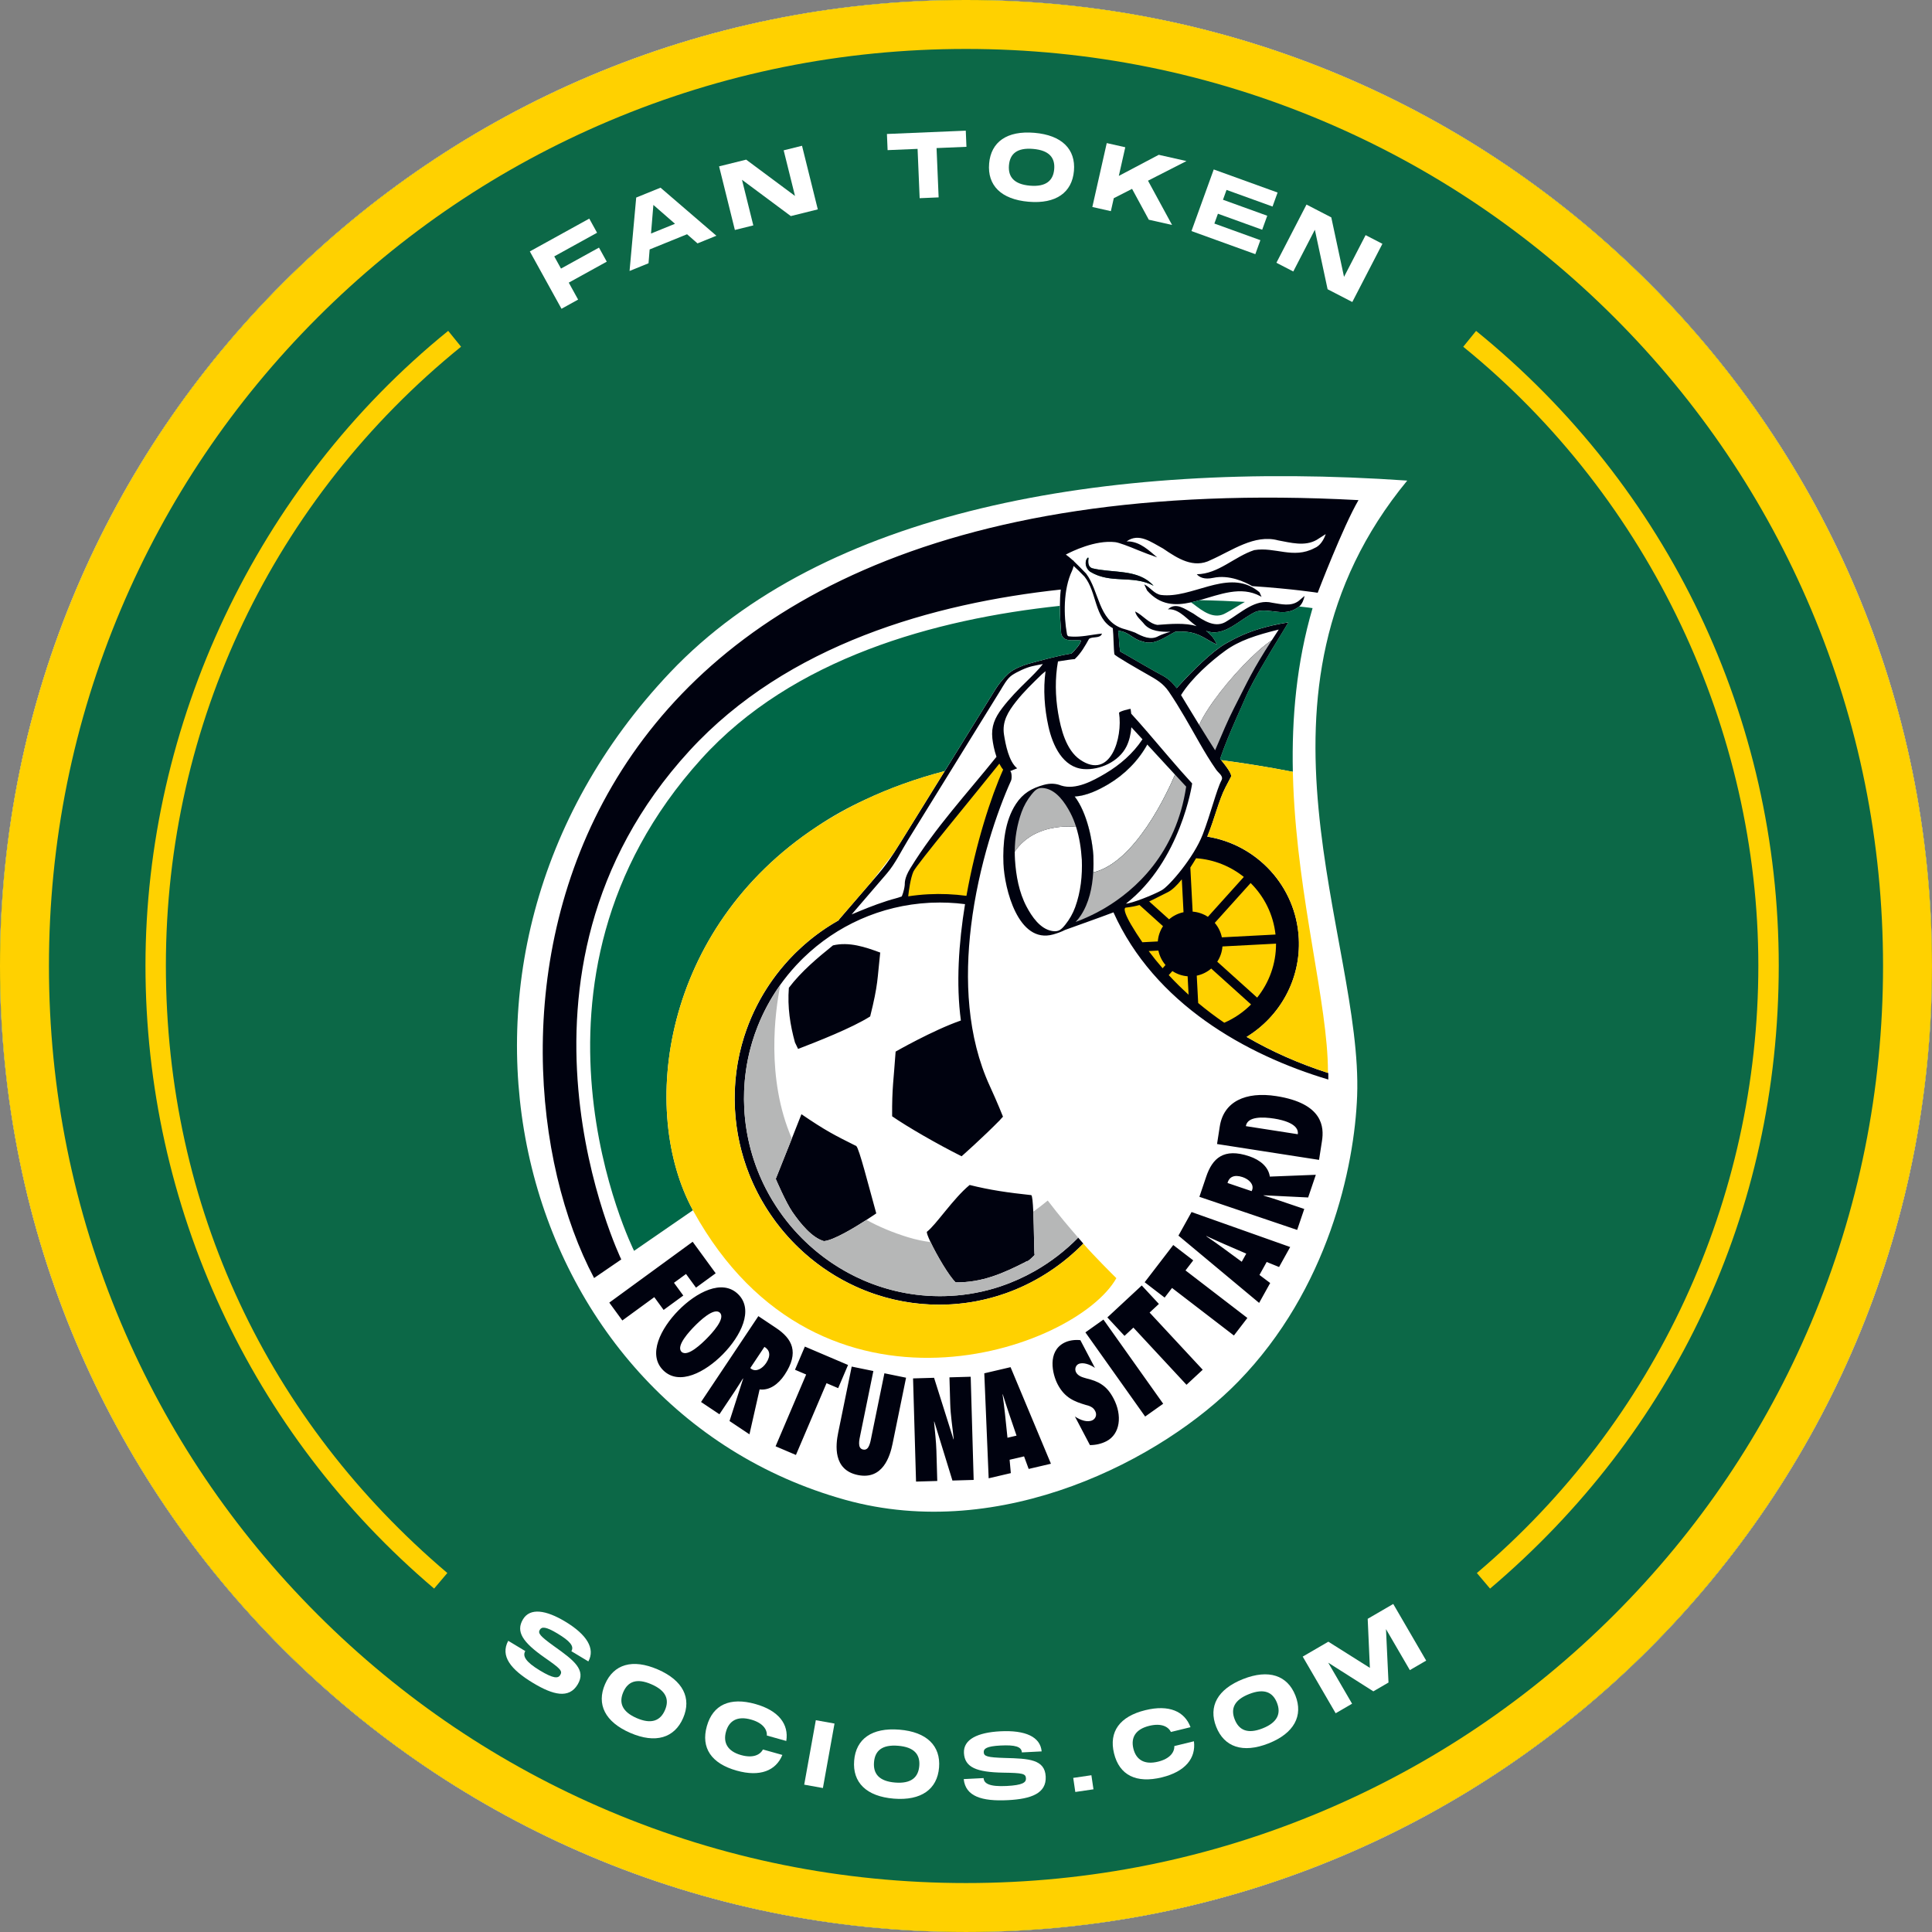 <svg xmlns="http://www.w3.org/2000/svg" id="Layer_2" data-name="Layer 2" viewBox="0 0 1499.67 1499.67"><rect x="0" y="0" width="1499.67" height="1499.67" fill="#808080" stroke="none"/><defs><style> .cls-1 { fill: #ffd100; } .cls-2 { fill: #ffd100; } .cls-3 { fill: #b6b7b7; } .cls-4 { fill: #00020f; } .cls-5 { fill: #0c6847; } .cls-6 { fill: #fff; } .cls-7 { fill: #006747; } </style></defs><g id="Layer_13" data-name="Layer 13"><g><g><circle class="cls-6" cx="749.83" cy="749.83" r="749.83"></circle><path class="cls-6" d="M749.83,37.99c96.11,0,189.33,18.82,277.07,55.92,84.76,35.85,160.89,87.18,226.28,152.57,65.39,65.39,116.72,141.52,152.57,226.28,37.11,87.74,55.92,180.95,55.92,277.07s-18.82,189.33-55.92,277.07c-35.85,84.76-87.18,160.89-152.57,226.28-65.39,65.39-141.52,116.72-226.28,152.57-87.74,37.11-180.95,55.92-277.07,55.92s-189.33-18.82-277.07-55.92c-84.76-35.85-160.89-87.18-226.28-152.57-65.39-65.39-116.72-141.52-152.57-226.28-37.11-87.74-55.92-180.95-55.92-277.07s18.82-189.33,55.92-277.07c35.85-84.76,87.18-160.89,152.57-226.28,65.39-65.39,141.52-116.72,226.28-152.57,87.73-37.11,180.95-55.92,277.07-55.92M749.83,0C335.71,0,0,335.71,0,749.83s335.71,749.83,749.83,749.83,749.83-335.71,749.83-749.83S1163.96,0,749.83,0h0Z"></path></g><g><circle class="cls-5" cx="749.83" cy="749.83" r="749.83"></circle><path class="cls-2" d="M749.83,37.99c96.11,0,189.33,18.82,277.07,55.92,84.76,35.85,160.89,87.18,226.28,152.57,65.39,65.39,116.72,141.52,152.57,226.28,37.11,87.74,55.92,180.95,55.92,277.07s-18.82,189.33-55.92,277.07c-35.85,84.76-87.18,160.89-152.57,226.28-65.39,65.39-141.52,116.72-226.28,152.57-87.74,37.11-180.95,55.92-277.07,55.92s-189.33-18.82-277.07-55.92c-84.76-35.85-160.89-87.18-226.28-152.57-65.39-65.39-116.72-141.52-152.57-226.28-37.11-87.74-55.92-180.95-55.92-277.07s18.82-189.33,55.92-277.07c35.85-84.76,87.18-160.89,152.57-226.28,65.39-65.39,141.52-116.72,226.28-152.57,87.73-37.11,180.95-55.92,277.07-55.92M749.83,0C335.71,0,0,335.71,0,749.83s335.71,749.83,749.83,749.83,749.83-335.71,749.83-749.83S1163.96,0,749.83,0h0Z"></path></g></g><g><path class="cls-6" d="M804.94,516.32c-.69.14-1.36.28-1.99.41-.63.14-1.22.27-1.77.4-4.74,1.08-11.67,4.29-15.69,7.01-3.83,2.58-7.04,8.71-8.71,11.41-23.95,38.77-47.91,77.53-71.86,116.29-.33.54-.65,1.07-.98,1.62-.97,1.63-1.93,3.3-2.9,4.99-3.84,6.76-7.69,13.79-12.61,19.52-9.13,10.61-18.24,21.22-27.36,31.83,8.37-3.49,16.64-7.01,27.37-10.47,3.38-1.09,5.27-1.55,7.15-2.08.5-.14,1-.29,1.52-.45l.32-.1c.21-.07.44-.14.66-.21.23-.07.46-.15.71-.24.24-.08.5-.17.75-.26.13-.05.26-.1.4-.15,0,0,1.86-4.11,2.33-8.94.12-1.16-.57-4.93,4.28-12.86,19.56-31.88,43.59-57.51,66.92-86.59-1.1-3.19-1.91-6.51-2.47-9.48-.12-.59-.21-1.17-.31-1.73-.18-1.12-.33-2.18-.43-3.13-.03-.3-.06-.59-.08-.89-.05-.59-.08-1.16-.1-1.72-.09-3.37.38-6.42,1.34-9.32.06-.21.13-.41.21-.61,1.3-3.66,3.37-7.09,6.08-10.67,5.94-7.87,12.87-14.91,19.94-21.77.29-.28.64-.62,1.04-1.01.1-.11.21-.21.31-.31.32-.32.67-.66,1.03-1.01.12-.12.25-.25.37-.37.12-.12.26-.25.38-.38.12-.13.26-.26.4-.4,2.78-2.8,6.21-6.41,8.15-9.04,0-.05.02-.1.05-.16-1.57.29-3.07.59-4.46.86ZM804.94,516.32c-.69.14-1.36.28-1.99.41-.63.14-1.22.27-1.77.4-4.74,1.08-11.67,4.29-15.69,7.01-3.83,2.58-7.04,8.71-8.71,11.41-23.95,38.77-47.91,77.53-71.86,116.29-.33.54-.65,1.07-.98,1.62-.97,1.63-1.93,3.3-2.9,4.99-3.84,6.76-7.69,13.79-12.61,19.52-9.13,10.61-18.24,21.22-27.36,31.83,8.37-3.49,16.64-7.01,27.37-10.47,3.38-1.09,5.27-1.55,7.15-2.08.5-.14,1-.29,1.52-.45l.32-.1c.21-.07.44-.14.66-.21.23-.07.46-.15.71-.24.24-.08.5-.17.75-.26.13-.05.26-.1.4-.15,0,0,1.86-4.11,2.33-8.94.12-1.16-.57-4.93,4.28-12.86,19.56-31.88,43.59-57.51,66.92-86.59-1.1-3.19-1.91-6.51-2.47-9.48-.12-.59-.21-1.17-.31-1.73-.18-1.12-.33-2.18-.43-3.13-.03-.3-.06-.59-.08-.89-.05-.59-.08-1.16-.1-1.72-.09-3.37.38-6.42,1.34-9.32.06-.21.13-.41.21-.61,1.3-3.66,3.37-7.09,6.08-10.67,5.94-7.87,12.87-14.91,19.94-21.77.29-.28.64-.62,1.04-1.01.1-.11.21-.21.31-.31.32-.32.67-.66,1.03-1.01.12-.12.25-.25.37-.37.12-.12.26-.25.38-.38.12-.13.26-.26.4-.4,2.78-2.8,6.21-6.41,8.15-9.04,0-.05.02-.1.05-.16-1.57.29-3.07.59-4.46.86ZM1092.33,373.05c-237.47-16.43-454.08,24.37-572.02,148.74-214.03,225.71-121.57,570.69,135.65,642.38,121.7,33.91,246.82-31.76,305.23-91.77,69.78-71.68,90.21-166.58,92.26-221.77,4.53-122.11-97.32-312.18,38.88-477.57ZM846,439.98c.35.39.82.72,1.39.97.15.07.3.12.45.17,13.89,3.4,30.14,1.12,42.08,8.85.43.28.86.58,1.28.88,1.48,1.08,2.88,2.34,4.2,3.79-1.78-.95-3.56-1.71-5.36-2.3-3.33-1.12-6.68-1.72-10.03-2.09-.78-.08-1.55-.15-2.33-.21-.51-.04-1.03-.07-1.54-.12-.52-.03-1.04-.06-1.55-.09-9.56-.54-19.13-.4-28.51-6.15-.64-.5-1.2-1.08-1.68-1.71-.38-.5-.71-1.04-.97-1.61-.2-.42-.35-.87-.47-1.32-.07-.3-.14-.6-.18-.92-.17-1.32.02-2.71.64-4.11.05-.02.1-.07.14-.12.02-.02.05-.05.07-.07.08-.11.16-.24.23-.37.23-.4.47-.78,1.06-.45-.29,2.44-.51,5.26,1.07,6.96ZM688.43,677.97c4.93-5.73,8.77-12.77,12.62-19.52.96-1.69,1.91-3.37,2.9-4.99-.97,1.63-1.93,3.3-2.9,4.99-3.84,6.76-7.69,13.79-12.61,19.52-9.13,10.61-18.24,21.22-27.36,31.83,9.12-10.61,18.24-21.22,27.35-31.83ZM770.72,576.23c-.18-1.12-.33-2.18-.43-3.13-.03-.3-.06-.59-.08-.89.03.29.06.59.09.89.11.95.24,2.01.42,3.13ZM804.94,516.32c1.39-.28,2.89-.57,4.46-.86-1.57.29-3.07.59-4.46.86ZM834.93,715.65c1.31-.47,3.09-1.14,5.24-2.04,1.44-.6,3.03-1.3,4.76-2.1.44-.2.88-.4,1.34-.63.9-.43,1.83-.89,2.8-1.37,1.45-.73,2.97-1.52,4.54-2.38-.36.2-.72.4-1.07.59-.68.36-1.34.71-1.99,1.05-6.58,3.43-12.12,5.67-15.68,6.94.02-.02.04-.05.07-.07ZM848.59,677.23c.27-4.43.28-8.83.12-13.06-.76-11.81-4.84-33.29-14.52-45.9,9.22-.52,18.49-5.03,26.09-9.51,12.48-7.39,23.25-18.15,30.28-30.86,7.19,7.79,14.37,15.59,21.56,23.39-5.93,13.96-30.96,68.34-63.52,75.95Z"></path><path class="cls-6" d="M912.11,601.28c-5.93,13.96-30.96,68.34-63.52,75.95.27-4.43.28-8.83.12-13.06-.76-11.81-4.84-33.29-14.52-45.9,9.22-.52,18.49-5.03,26.09-9.51,12.48-7.39,23.25-18.15,30.28-30.86,7.19,7.79,14.37,15.59,21.56,23.39Z"></path><path class="cls-4" d="M664.68,889.59c2.29,2.13,9.27,29.84,15.5,52.27,0,0-3.08,2.14-7.61,5.06-9.59,6.19-25.69,15.91-33.03,16.47-9.18-2.62-18.05-13.33-24.54-22.76-5.1-7.43-12.84-25.56-12.84-25.56,0,0,5.42-13.43,11.02-27.62l1.45-3.67,7.47-18.9c18.93,12.89,25.24,16.04,42.57,24.71ZM800.48,927.69c-18.18-1.94-32.04-3.94-47.81-7.88-12.59,10.3-26.23,31.1-33.1,36.25-.56.4.62,3.61,2.73,8.06,4.73,9.97,14.17,26.2,19.5,31.29,20.81.16,36.68-6.98,54.2-15.83,2.13-1.8,0,1.69,7.1-5.4-.43-1.39-.44-20.37-1.03-33.65-.32-7.13-.8-12.62-1.6-12.85ZM843.44,434.03c-1.67,3.68-.2,7.41,2.66,9.66,16.22,9.96,33.02,2.26,49.32,10.97-12.04-13.31-31.41-9.58-47.57-13.53-3.55-1.19-3.3-4.97-2.92-8.1-.91-.54-.99.72-1.49,1.01ZM924.42,467.59c2.26-.49,4.54-1.09,6.82-1.73,15.71-4.44,31.98-11.21,46.95-3.15.36.19.71.39,1.07.6l-.32-.71-1.29-2.89c-1.26-1.07-2.54-1.99-3.83-2.81-22.35-14.25-49,7.84-72.57,4.93-5.52-.83-8.49-6.15-13.07-8.22l2.25,4.78c10.21,11.54,21.84,11.86,33.98,9.2ZM695.15,816.31s28.88-16.58,50.71-24.17c-3.8-28.24-1.72-60.06,3.22-90.32-8.51-1.1-17.22-1.49-26.08-1.11-.49.02-.97.03-1.46.06-38.11,2-72.19,17.89-97.64,42.49-.37.36-.74.73-1.11,1.09-.5.49-1,.99-1.49,1.49-4.6,4.67-8.9,9.63-12.87,14.85-.14.19-.28.37-.42.55-.76,1.01-1.51,2.03-2.24,3.05-6.21,8.7-11.53,18.07-15.82,27.97-.64,1.47-1.25,2.95-1.84,4.44-1.54,3.89-2.93,7.85-4.14,11.88-.49,1.59-.94,3.19-1.36,4.8-1.58,5.86-2.79,11.86-3.65,17.96-1.33,9.49-1.77,19.25-1.25,29.18,1.16,22.2,7.04,43.15,16.6,61.86.83,1.6,1.67,3.19,2.54,4.76.59,1.05,1.18,2.09,1.78,3.12.3.52.6,1.03.92,1.54.93,1.53,1.88,3.05,2.86,4.55.65,1.01,1.32,2,1.99,2.98,1.01,1.48,2.05,2.94,3.1,4.37,1.06,1.44,2.15,2.86,3.25,4.26,1.11,1.39,2.24,2.77,3.39,4.13.77.91,1.54,1.8,2.34,2.69,29.66,33.36,73.38,53.62,121.07,51.12,6.71-.35,13.29-1.15,19.72-2.37,1.47-.28,2.93-.58,4.37-.9.33-.07.65-.14.97-.21,1.4-.31,2.8-.65,4.19-1.01,3.14-.81,6.24-1.72,9.29-2.73.29-.09.57-.19.86-.29,9.2-3.09,17.99-7.07,26.3-11.8,12.41-7.06,23.72-15.8,33.67-25.91,1.07,1.25,2.1,2.44,3.07,3.58.3.35.6.7.92,1.06h0c-15.85,16.13-35.09,28.99-56.61,37.22-1.14.43-2.28.85-3.42,1.26-7.44,2.65-15.15,4.74-23.08,6.24-1.21.23-2.44.45-3.67.64-1.23.2-2.47.39-3.7.56-.62.09-1.24.17-1.86.25-3.11.39-6.25.69-9.42.9-.64.03-1.27.07-1.91.11-19.98,1.05-39.29-1.73-57.24-7.69-.59-.19-1.19-.39-1.78-.6-1.18-.4-2.35-.83-3.52-1.25,0,0,0,0,0,0-1.17-.44-2.34-.88-3.49-1.34-2.32-.93-4.61-1.91-6.88-2.95-1.7-.77-3.37-1.57-5.04-2.4-14.46-7.21-27.72-16.59-39.33-27.73-.89-.85-1.77-1.72-2.64-2.59-3.94-3.95-7.67-8.1-11.19-12.44-1.16-1.44-2.31-2.9-3.43-4.39-.37-.5-.75-1-1.11-1.5-1.11-1.49-2.18-3.01-3.23-4.55-.71-1.03-1.4-2.07-2.08-3.12-.68-1.04-1.34-2.09-2-3.14-.99-1.6-1.95-3.22-2.88-4.84-.53-.92-1.05-1.85-1.56-2.79-1.29-2.36-2.52-4.75-3.68-7.18-.54-1.13-1.07-2.27-1.6-3.41-.51-1.15-1.02-2.3-1.52-3.47-.49-1.16-.97-2.32-1.44-3.49-6.3-15.85-10.16-32.94-11.1-50.81-1.02-19.52,1.53-38.39,7.08-55.99.53-1.68,1.08-3.33,1.67-4.98,2.33-6.59,5.07-13,8.22-19.17.79-1.54,1.6-3.07,2.43-4.59,3.1-5.62,6.53-11.03,10.27-16.21.79-1.11,1.6-2.2,2.43-3.28,1.04-1.37,2.1-2.72,3.19-4.06,1.09-1.34,2.19-2.65,3.33-3.95,2.25-2.6,4.6-5.12,7.01-7.57.6-.61,1.21-1.22,1.83-1.82,1.52-1.49,3.08-2.95,4.66-4.37.68-.62,1.35-1.22,2.04-1.82,8.09-7.06,16.92-13.32,26.36-18.65,0,0,0,0,0,0,.02-.1.04-.2.07-.29.03-.09.07-.16.12-.22,8.37-9.71,16.74-19.42,25.11-29.13,1.78-2.07,3.56-4.13,5.36-6.2,4.7-5.46,8.54-10.86,12.29-16.62,1.86-2.86,3.7-5.78,5.61-8.87,11.26-18.16,22.51-36.32,33.77-54.49.13-.22.26-.44.4-.65.75-1.21,1.5-2.42,2.25-3.63.19-.3.35-.56.5-.79,12.01-19.37,24.01-38.76,36.02-58.12,2.8-4.51,6.65-9.27,10.62-12.8,3.59-3.19,10.89-6.13,14.74-7.17,10.74-2.9,22.54-6.24,33.77-8.09.02,0,.37-.31.91-.83.07-.08.16-.16.24-.24.17-.17.35-.35.53-.54.19-.2.39-.4.59-.63.73-.77,1.53-1.68,2.3-2.65.22-.27.44-.54.64-.83.11-.14.21-.28.31-.42,1-1.4,1.79-2.81,1.97-3.96-4.41-.78-10.43.98-13.62-2.07-.16-.16-.31-.31-.45-.48-.58-.69-1.03-1.58-1.34-2.73-.25-3.42-.5-6.93-.68-10.49-.05-.89-.09-1.78-.13-2.68-.04-.89-.07-1.79-.1-2.69-.07-1.91-.1-3.84-.1-5.76.02-4.22.21-8.45.68-12.67,0,0,0,0,0,0-98.59,10.6-212.39,42.43-288.28,125.2-159.43,173.92-52.88,394.79-52.88,394.79l-21.09,14.43c-94.57-178.19-65.67-639.41,593.34-603.83-11.99,20.49-31.66,71.91-31.66,71.91,0,0-19.31-3.04-50.85-5.15-5.47-3.18-17.84-9.1-30.31-6.42-7.01,1.5-10.72-.53-12.69-2.81,16.78-.17,29.06-13.65,44.59-18.73,16.19-2.7,30.3,7.12,46.72-1.54,4.44-1.72,7.35-6.59,8.77-10.89l-7.02,4.49c-9.27,5.29-20.21,2.15-29.91.38-18.38-4.99-35.93,8.02-52.28,15.23-13.32,6.9-25.84-1.24-37.03-8.89-9.22-4.93-18.77-12.49-28.32-5.54l2.3.05c8.54.78,14.83,6.73,21.42,12.35-4.94-1.71-10.04-3.6-14.88-5.6-7.35-3.05-14.73-5.88-17.69-6.22-15.57-1.81-33.82,7.25-38.33,9.64,1.76,1.23,3.58,2.76,5.4,4.42.42.1.71.38.87.8,3.39,3.18,6.72,6.74,9.47,9.53,10.31,13.71,9.37,36.05,28.01,42.57,0,0,6.48,1.84,10.02,3.27,5.73,3.01,12.13,6.19,18.25,2.64,2.52-1.27,5.97-2.4,9.18-3.28-7.53.12-15.3-.36-20.14-5.73-2.65-3.47-6.25-5.69-7.27-10.08,6.09,2.92,10.5,9.38,17.28,10.45,10.45-.78,21.58-1.77,30.47,1-6.97-4.74-12.75-12.72-20.7-13.12l-1.58.05c6.12-5.92,13.19-.24,19.85,3.35,8.2,5.7,17.35,11.73,26.08,5.7,10.79-6.39,22.04-17.46,35.02-14.17,6.78,1.05,14.53,3.14,20.56-1.44l3.07-2.61,1.49-1.25c-.6,2.95-1.91,6.27-4.09,8.16h0c-.1.09-.2.17-.3.25-.3.24-.61.45-.94.63-10.74,7.55-21.1.23-32.07,3.01-12.88,5.78-24.94,20.61-39.13,15,1.24.91,2.4,1.94,3.45,3.15,1.84,1.3,4.47,5.83,4.98,7.51-8.13-3.56-13.1-8.94-24.1-9.9-1.5-.13-3.14-.16-4.84-.13-.68,0-1.38.02-2.08.03-.35.02-.7.02-1.06.03-.64.31-1.26.64-1.9.97-1.05.57-2.1,1.16-3.14,1.76h0c-.42.24-.84.48-1.25.72-.64.35-1.26.71-1.9,1.06-.42.23-.83.45-1.25.68-5.22,2.72-10.55,4.6-16.41,2.36-6.8-1.51-10.39-7.06-17.02-8.02l-1.64-.29h0c.78,4.58.65,11.73,1.69,16.25,0,0,.02,0,.05.02.26.09,1.55.81,3.51,1.93.24.14.49.28.75.43.94.54,2.01,1.16,3.18,1.83.32.19.64.37.97.57.49.28.98.57,1.5.87.35.2.7.4,1.06.61,1.72,1,3.54,2.05,5.4,3.12.39.22.77.45,1.16.67,2.91,1.68,5.86,3.37,8.54,4.87.4.23.82.45,1.21.68,1.99,1.11,3.8,2.1,5.28,2.88.31.16.6.32.89.49,1.16.67,2.24,1.38,3.24,2.13,1.01.76,1.95,1.56,2.82,2.41.22.21.44.43.65.65.53.54,1.03,1.1,1.51,1.67.31.35.61.71.9,1.08t0,0c.38.47.74.97,1.11,1.46.61-.68,1.25-1.38,1.9-2.1,9.89-10.87,25.29-26.27,36.21-32.52,1.86-1.06,3.74-2.1,5.68-3.11.78-.41,1.57-.81,2.37-1.2.81-.4,1.62-.79,2.45-1.17,3.72-1.74,7.76-3.38,12.31-4.9.89-.3,1.8-.59,2.74-.87.28-.08.57-.17.86-.26,1.85-.56,3.78-1.1,5.82-1.61.3-.07.59-.15.89-.22.91-.23,1.84-.45,2.79-.67.26-.05.51-.12.78-.17,3.67-.83,7.64-1.58,11.97-2.28h0c0,.21-5.91,9.6-12.99,21.36-.45.75-.91,1.52-1.37,2.29-2.19,3.67-4.58,7.72-6.95,11.84-.45.79-.91,1.58-1.35,2.37-.45.78-.89,1.57-1.33,2.34-.43.78-.86,1.55-1.29,2.31-.84,1.53-1.66,3.01-2.43,4.46-.97,1.81-1.86,3.54-2.68,5.17-.17.33-.32.64-.48.97-.31.64-.6,1.25-.89,1.85-.42.89-.81,1.74-1.16,2.54-.84,1.93-1.69,3.87-2.56,5.82-.87,1.95-1.73,3.9-2.6,5.86-.87,1.96-1.74,3.94-2.62,5.92-2.18,4.96-4.34,9.98-6.43,15.12-2.08,5.13-4.08,10.36-5.92,15.73.26.31.56.67.86,1.03.02.02.02.03.04.04,3.33,4.06,8.6,10.89,7.59,12.81-1.44,2.73-2.88,5.47-4.31,8.22-5.12,9.84-8.46,24.41-13.96,37.87-.06.13-.12.28-.17.42,38.49,6.12,68.91,38.47,71.03,78.92,1.68,32.05-14.84,60.91-40.5,76.55,19.4,11.31,40.58,20.67,63.16,27.96.08.03.16.06.24.08,0,.72,0,1.58,0,2.43,0,.92,0,1.82,0,2.59-64.1-19.14-135.1-59.12-166.81-129.86,0,0-.23.17-.16.17-10.36,3.94-30.62,11.1-37.4,13.57-2.76,1.43-5.78,2.54-9.13,3.48-27.38,7.72-37.92-35.91-38.67-54.94-.6-15.4,1-33.04,9.65-46.27,5.45-8.34,12.22-12.24,21.53-14.85,5.14-1.45,9.67-1.11,13.64.51,11.32,3.59,24.59-3.62,34.3-9.37,11.38-6.73,21.5-15.57,28.8-26.55-2.87-3.12-5.75-6.23-8.62-9.35-.43,5.26-1.59,10.45-3.77,14.86-5.88,11.93-20.88,18.57-33.29,17.6-16.13-1.27-24.03-18.19-27.34-33.18-3.04-13.75-4.15-28.63-2.23-42.78-1.22,1.01-2.29,1.87-2.89,2.44-6.97,6.75-14.06,13.55-20.07,21.21-6.09,7.77-10.87,15.41-9.28,25.58,1.18,7.53,3.72,20.93,10.22,26.15-.92.28-4.64,1.96-5.57,2.25,1.29-.21,1.69,5.43.81,7.36-10.3,22.66-25.28,65.39-31.04,112.97-4.98,41.07-3.09,85.74,14.63,124.19,5.82,12.61,10.17,23.64,10.17,23.64l-2.1,2.25s.02.05.04.07c-13.81,14.09-30.07,28.41-30.07,28.41-19.12-9.56-42.13-22.87-53.92-31.03-.17-22.12,1.22-28.34,2.7-50.15M809.4,515.46c-3.14.58-6.02,1.16-8.22,1.67-4.74,1.08-11.67,4.29-15.69,7.01-3.83,2.58-7.04,8.71-8.71,11.41-23.95,38.77-47.91,77.53-71.86,116.29-5.26,8.53-9.93,18.49-16.49,26.13-9.13,10.61-18.24,21.22-27.36,31.83,8.37-3.49,16.64-7.01,27.37-10.47,5.7-1.84,7.15-1.87,11.52-3.49,0,0,1.86-4.11,2.33-8.94.12-1.16-.57-4.93,4.28-12.86,19.56-31.88,43.59-57.51,66.92-86.59-1.76-5.1-2.79-10.55-3.2-14.34-.99-9.2,1.92-15.89,7.44-23.21,5.94-7.87,12.87-14.91,19.94-21.77,2.29-2.22,8.72-8.51,11.68-12.51,0-.05.02-.1.05-.16ZM916.75,539.54c.14.23,6.84,11.36,14.08,23.13.87-1.91,1.93-3.94,3.14-6.05.4-.71.82-1.43,1.25-2.15.21-.36.44-.73.66-1.1.68-1.1,1.39-2.21,2.13-3.34.25-.38.5-.76.75-1.14.51-.76,1.03-1.53,1.56-2.3.54-.77,1.08-1.55,1.64-2.33,13.1-18.34,32.5-38.81,45.24-47.28,1.64-2.56,3.42-5.31,5.39-8.3-17.67,4.33-30.75,8.61-41.54,16.46-10.79,7.85-26.08,21.12-34.29,34.39ZM825.52,433.37c-.19-.16-.37-.38-.53-.64.16.26.34.49.53.65.6.38,1.16.76,1.71,1.14-.55-.38-1.11-.75-1.71-1.14ZM826.91,430.2c-.3-.21-.6-.4-.9-.59.3.19.6.38.9.59ZM824.46,430.5c.06-.57.32-1.06.88-1.29,0,0,0,0,0,0-.55.23-.81.72-.88,1.29ZM825.96,444.22c.85-1.22,1.84-4.22,3.09-6.5-1.25,2.28-2.24,5.28-3.09,6.51-.58,1.98-1.05,3.98-1.45,5.98.4-2,.87-4,1.45-5.98ZM839.71,667.12c-.54-8.43-1.82-17.06-4.41-25.22h0c-2.62-.31-13.46-1.2-24.98,2.54-1.91.62-3.83,1.37-5.73,2.27-.71.33-1.42.68-2.13,1.06,0,0,0,0,0,0-.47.25-.94.51-1.4.78-.32.19-.65.39-.97.59-.37.23-.75.47-1.12.72-.68.45-1.37.94-2.05,1.45-.23.17-.45.35-.68.52-.67.53-1.33,1.08-1.97,1.66-2.38,2.13-4.6,4.62-6.58,7.55,0,2.11.03,4.23.17,6.34.8,12.39,3.11,25.26,8.96,36.33,4.08,7.71,10.54,17.36,19.85,18.95,2.47.42,4.22.18,5.76-.64l.21-.13c1.49-.86,2.77-2.27,4.32-4.21,3.23-4.04,5.83-8.6,7.61-13.48,4.33-11.94,5.64-24.42,5.16-37.08ZM912.11,601.28c-7.19-7.8-14.37-15.6-21.56-23.39-7.02,12.72-17.8,23.48-30.28,30.86-7.6,4.49-16.87,8.99-26.09,9.51,9.68,12.61,13.76,34.09,14.52,45.9.16,4.23.16,8.63-.12,13.06,32.56-7.61,57.59-61.99,63.52-75.95ZM933.59,647.74c6.12-15.92,10.83-35.07,14.56-42.05,1.76-3.3-2.13-5.37-4.1-8.19-4.76-6.81-9.01-13.91-13.13-21.12-7.54-13.21-15.1-26.98-23.67-39.54-4.47-6.54-9.76-9.45-16.54-13.3-7.6-4.32-25.52-14.59-25.69-15.69-.64-4.08-.62-14.75-1.24-20.25-14.48-7.94-12.19-27.91-22-40.06-3.22-3.28-5.73-5.86-8.39-8.22-.37,1.55-.92,3.05-1.21,3.66-6.99,14.69-6.5,35.01-4.01,49.01l.26,1.11.91.8c.9.13,1.81.19,2.72.24,3.52.19,7.14-.12,10.71-.59,4.39-.59,8.7-1.39,12.62-1.74-1.29,4.11-7.1,1.94-10.08,4.12-3.01,5.42-6.14,11.07-11,15.61-.02.05-.03.08-.08.08-1.47.05-6.81.8-13,1.81-2.38,13.05-2.09,27.03.1,40,2.14,12.64,6.17,28.76,17.02,36.23,23.59,16.22,33.27-17,30.28-36.27-.18-1.21,8.95-3.37,8.99-3.11.19,1.21.34,2.45.46,3.71,4.17,4.56,8.24,9.19,12.26,13.85.06-.11.12-.21.17-.31-.06.1-.07.24-.08.41,11.62,13.43,22.86,27.08,34.95,40.2.08-.05-8.7,60.1-51.37,93.28,4.3-.13,20.74-6.5,27.76-10.41,5.84-3.25,24.93-25.39,31.8-43.26ZM682.79,739.24c-11.14-4.1-23.6-8.36-36.21-5.41-11.96,9.67-24.58,20.15-34.25,32.93-1.15,15.07.99,28.84,4.75,42.44l2.42,5.01c15.01-5.78,41.69-16.21,55.95-25.22,6.31-25.22,5.52-29.16,7.71-48.69-.16-.99.77-.57-.37-1.06ZM530.4,1005.65l-7.24-9.92,9.35-6.83,7.74,10.6,15.28-11.15-17.86-24.46-64.72,47.24,10.12,13.86,24.81-18.11,7.24,9.92,15.27-11.16ZM658.27,1059.53l-33.51-14.28-7.66,17.99,8.67,3.69-23.74,55.72,15.79,6.73,23.74-55.72,9.05,3.86,7.66-17.99ZM676.41,1115.43c-.4,1.98-.88,4.7-1.82,6.79-.84,2-2.25,3.45-4.64,2.95-2.31-.47-3.04-2.35-3.09-4.64-.07-2.19.57-4.88.99-6.96l10.08-49.35-16.82-3.44-10.49,51.33c-1.94,9.48-4.18,28.86,15.27,32.84,19.45,3.97,24.99-14.74,26.93-24.22l10.49-51.32-16.81-3.44-10.11,49.45ZM736.99,1069.13l.59,20.4c.27,9.24,1.79,18.34,2.73,27.57l-.16.22-15.1-47.84-16.31.47,2.31,80.09,16.48-.47-.67-23.48c-.22-7.54-1.19-14.96-1.83-22.48l.16-.22,14.11,45.84,16.48-.48-2.3-80.09-16.48.47ZM855.15,1074.66c-3.39-2.3-7.31-3.6-11.99-4.74-1.27-.41-2.88-.77-4.29-1.47-1.41-.7-2.77-1.66-3.57-3.17-1.43-2.72-.11-5.46,1.68-6.4,3.5-1.84,9.27.29,12.94,2.93l-11.31-21.54c-4.34-.49-9.03.18-12.68,2.09-12.96,6.81-9.22,24.05-4.87,32.33,2.72,5.17,5.98,8.5,9.57,10.81,3.72,2.38,7.76,3.74,12.26,5.08,1.41.34,2.75.72,3.97,1.41,1.28.64,2.38,1.62,3.27,3.32,1.63,3.1.08,5.96-2,7.05-3.88,2.04-9.6,0-13.76-2.85l11.67,22.21c4.56,0,9.05-1.04,12.92-3.07,10.57-5.56,12.34-19.93,5.42-33.1-2.82-5.36-5.76-8.62-9.23-10.88ZM842.52,1034.23l46.38,65.33,14-9.94-46.38-65.33-14,9.94ZM899.57,1012.15l-13.31-14.33-26.69,24.79,13.3,14.33,6.9-6.41,41.22,44.38,12.58-11.68-41.22-44.38,7.22-6.7ZM926.22,978.33l-15.51-11.91-22.19,28.89,15.5,11.91,5.74-7.47,48.03,36.9,10.46-13.61-48.03-36.9,6-7.81ZM561.19,1051.14c-13.71,13.94-33.92,24.77-46.34,12.56-12.41-12.21-1.92-32.6,11.79-46.54,13.71-13.94,33.92-24.77,46.33-12.56,12.41,12.21,1.92,32.59-11.79,46.54ZM558.82,1018.99c-4.62-4.54-16.2,6.88-19.7,10.44-3.5,3.56-14.72,15.33-10.1,19.87,4.62,4.54,16.2-6.87,19.7-10.44,3.5-3.56,14.72-15.32,10.1-19.87ZM589.63,1078.51l-7.89,34.85-15.46-10.32,10.62-33.04-.26.08c-2.11,3.32-4.16,6.68-6.34,9.95l-11.86,17.76-14.27-9.53,44.49-66.64,13.78,9.2c12.38,8.27,18.27,18.84,6.53,36.43-4.9,7.34-11.78,12.2-19.34,11.24ZM593.36,1045.48l-10.97,16.44.85.69c3.78,2.52,8.58-.28,11.47-4.61,3.89-5.83,2.75-10.17-1.35-12.53ZM784.42,1061.23l31.34,74.96-17.28,4.04-3.58-9.75-11.22,2.62.95,10.37-17.2,4.02-3.4-81.49,20.4-4.77ZM789.06,1114.38l-6.03-17.69c-1.63-4.75-3.12-9.64-4.66-14.41l-.16.04c.65,4.98,1.39,10.04,1.88,15.06l1.94,18.64,7.05-1.65ZM924.9,940.81l76.57,27.16-8.62,15.52-9.62-3.91-5.6,10.07,8.32,6.26-8.58,15.44-62.63-52.23,10.18-18.31ZM936.35,959.59c4.12,2.87,8.38,5.71,12.41,8.73l15.11,11.09,3.51-6.32-17.15-7.42c-4.61-1.98-9.23-4.17-13.8-6.23l-.08.15ZM985.68,913.31l35.7-1.41-5.96,17.61-34.65-1.7.15.23c3.75,1.18,7.53,2.28,11.25,3.55l20.23,6.85-5.51,16.26-75.89-25.7,5.31-15.7c4.78-14.1,13.47-22.53,33.5-15.74,8.35,2.83,14.83,8.22,15.87,15.76ZM964.57,913.71c-6.64-2.25-10.54-.01-11.75,4.55l18.72,6.34.45-1c1.45-4.3-2.49-8.21-7.43-9.89ZM1026.17,885.54l-2.3,14.79-79.17-12.31,2.12-13.63c3-19.29,19.94-27.29,43.88-23.57,36.54,5.68,37.07,24.41,35.47,34.71ZM989.06,868.28c-8.61-1.34-20.79-1.87-21.99,5.86l40.32,6.27c1.1-7.75-10.87-10.97-18.33-12.13Z"></path><path class="cls-7" d="M634.06,641.68c-120.36,79.31-138.15,220.72-96.19,297.75l-45.69,31.51s-104.39-208.57,52.16-381.8c70.76-78.3,181.58-108.61,278.34-118.86-.01,7.37.51,14.66,1.01,21.62,1.93,7.27,9.91,4.32,15.41,5.28-.59,3.66-7.38,10.07-7.49,10.1-11.23,1.85-23.04,5.2-33.77,8.09-3.85,1.04-11.15,3.98-14.74,7.17-3.97,3.53-7.83,8.28-10.62,12.8-12.01,19.37-24.02,38.75-36.02,58.13-.76,1.23-2.21,3.51-3.21,5.09-22.44,5.86-42.92,13.33-61.53,22.08-13.52,6.2-26.02,13.18-37.66,21.04h0ZM924.42,467.59c.57.36,1.14.73,1.7,1.08,7.48,5.76,16.41,12.79,25.77,6.99,4.68-2.46,9.49-5.75,14.44-8.44-10.49-.61-22.28-1.11-35.1-1.36-2.28.65-4.56,1.24-6.82,1.73h0ZM975.19,474.62c-12.89,5.78-24.94,20.61-39.13,15,1.24.91,2.41,1.94,3.45,3.15,1.84,1.29,4.47,5.83,4.98,7.51-8.13-3.55-13.11-8.94-24.1-9.9-2.41-.21-5.13-.15-7.98-.07-8.38,4.11-16.44,11.14-25.87,7.55-6.79-1.51-10.39-7.06-17.02-8.02l-1.64-.28c.79,4.57.65,11.73,1.69,16.25.39-.08,23.06,13.45,32.6,18.46,4.84,2.54,8.23,5.88,11.13,9.9,9.72-10.87,26.47-27.95,38.11-34.63,11.87-6.8,24.84-12.66,48.65-16.46.27,0-25.44,40.31-32.91,57.48-6.73,15.46-14.23,31.28-20.11,48.44.26.32.56.67.86,1.04,17.89,2.34,36.4,5.33,55.64,9.07-.9-41.38,2.79-84.38,15.31-127.07,0,0-3.65-.53-10.35-1.29-.39.33-.79.64-1.24.87-10.74,7.55-21.1.23-32.07,3.01h0Z"></path><path class="cls-1" d="M840.89,965.34c8.36,9.66,22.93,24.11,25.66,26.81-31.28,55.63-229.85,126.26-328.31-52.02-.13-.23-.25-.47-.38-.7-41.96-77.03-24.16-218.43,96.19-297.75,11.58-7.63,24.14-14.68,37.66-21.04,18.61-8.76,39.08-16.22,61.53-22.08.02,0,.04-.01.06-.02-11.25,18.16-22.51,36.32-33.76,54.49-1.91,3.08-3.75,6.02-5.61,8.87l-17.65,22.82c-8.37,9.71-16.74,19.42-25.11,29.13-.1.12-.16.3-.2.52-50.77,28.65-83.79,84.31-80.53,146.48,4.59,87.47,79.29,156.28,166.76,151.69,40.7-2.13,76.97-20.02,103.68-47.19h0ZM955.53,602.87c-1.44,2.73-2.87,5.47-4.3,8.21-5.12,9.84-8.46,24.41-13.97,37.87-.05.13-.12.28-.17.42,38.49,6.12,68.91,38.47,71.03,78.92,1.68,32.05-14.84,60.91-40.49,76.55,19.39,11.31,40.58,20.67,63.16,27.97,0-.27,0-.56,0-.84,0-52.7-23.27-133.16-26.9-221.97-.15-3.63-.28-7.26-.36-10.91-19.2-3.74-37.7-6.7-55.59-9.02,3.33,4.05,8.6,10.89,7.59,12.8h0ZM975.83,774.38c9.25-11.53,14.73-26.15,14.66-41.9l-41.59,2.18c-.33,4.33-1.76,8.37-4.04,11.83l30.97,27.88h0ZM990.09,725.4c-1.72-15.64-8.81-29.56-19.31-39.97l-27.85,30.93c2.7,3.15,4.63,6.98,5.51,11.23l41.65-2.18h0ZM917.34,682.58c-3.73,4.62-7.49,8.31-10.89,9.97-5.98,2.91-10.25,5.28-14.43,7.16l15.43,13.9c3.15-2.7,6.97-4.64,11.23-5.52l-1.33-25.51ZM877.81,717.46c2.79,4.76,5.78,9.41,8.91,13.94l12-.63c.33-4.34,1.77-8.38,4.04-11.84l-18.25-16.44c-3.09.89-6.55,1.58-10.88,2.07-.29.14-.46.41-.55.75-.33,1.21.42,3.5,1.43,5.79,1.36,3.06,3.15,6.09,3.3,6.35h0ZM904.7,749.08c-2.7-3.15-4.63-6.98-5.52-11.23l-7.53.39c3.42,4.58,7.02,9.03,10.79,13.35l2.26-2.52ZM907.21,756.9c4.89,5.28,10.02,10.37,15.41,15.23l-.75-14.32c-4.34-.33-8.37-1.76-11.84-4.04l-2.82,3.13h0ZM925.76,707.63c4.33.33,8.37,1.76,11.84,4.04l27.89-30.97c-10.35-8.29-23.17-13.54-37.06-14.5-1.41,2.39-2.9,4.81-4.46,7.18l1.79,34.24ZM930.07,778.58c6.44,5.38,13.19,10.48,20.23,15.3,7.85-3.4,14.9-8.24,20.81-14.2l-30.94-27.86c-3.15,2.7-6.98,4.63-11.22,5.52l1.11,21.24h0ZM709.03,676.49c-2.32,5.25-3.58,14.86-4.06,19.27,5.11-.77,10.29-1.33,15.56-1.6,10.08-.53,20-.09,29.65,1.21,7.16-40.3,19.1-77.12,28.5-97.97-1.1-1.3-2.09-2.89-2.96-4.63-18.3,22.99-64.39,78.52-66.68,83.72h0Z"></path><path class="cls-3" d="M803.11,974.18c-.43-1.39-.44-20.37-1.03-33.65,3.85-2.75,7.58-5.65,11.2-8.64,9.38,12.31,16.79,20.88,22.6,27.62.34.4.69.8,1.03,1.19-9.94,10.11-21.26,18.85-33.66,25.92-8.71,4.9-17.88,8.97-27.16,12.09-12.21,4.02-25.13,6.52-38.54,7.22-83.84,4.4-155.45-61.56-159.84-145.39-1.88-35.73,8.76-69.23,28.06-96.24-.09.45-.18.92-.28,1.42-3.66,18.99-11.21,71.11,9.16,118.07l-1.45,3.67c-5.6,14.19-11.02,27.62-11.02,27.62,0,0,7.73,18.14,12.84,25.56,6.48,9.43,15.36,20.13,24.54,22.76,7.34-.56,23.45-10.28,33.04-16.46,9.59,5.26,20.38,9.84,32.58,13.54,5.84,1.77,11.56,2.96,17.16,3.66,4.74,9.97,14.18,26.19,19.5,31.29,20.81.16,36.68-6.99,54.2-15.83,2.13-1.8,0,1.69,7.1-5.4h0ZM920.51,610.38c-2.8-3.04-5.6-6.07-8.4-9.1-5.93,13.96-30.96,68.34-63.52,75.95-.7,11.7-3.26,23.62-9.54,33.21-1.29,1.98-2.66,3.7-4.12,5.21,1.31-.47,3.09-1.14,5.24-2.04,1.43-.59,3.03-1.29,4.76-2.1.44-.2.88-.4,1.34-.63.9-.43,1.83-.88,2.8-1.37.49-.24.97-.49,1.48-.74.65-.34,1.31-.68,1.99-1.05.35-.19.71-.38,1.07-.58.64-.35,1.29-.7,1.96-1.08.69-.4,1.37-.78,2.09-1.2,23.61-14.04,55.28-42.15,63.09-94.34-.08-.04-.17-.07-.23-.15ZM835.31,641.9c-1.22-3.83-2.69-7.57-4.56-11.11-4.08-7.71-10.54-17.36-19.84-18.95-5-.85-7.1.98-10.3,4.98-3.24,4.04-5.83,8.6-7.61,13.49-3.56,9.79-5.29,20.28-5.32,30.74,14.86-21.92,43.17-19.66,47.63-19.15h0ZM930.83,562.67c4.37,7.09,8.93,14.41,12.37,19.72,5.8-13.49,9.85-23.28,14.63-32.62,11.46-22.42,13.78-28.54,29.36-52.78-17.34,11.53-47.04,45.31-56.36,65.68h0Z"></path><g><g><g><path class="cls-6" d="M457.4,169.68l6.06,10.98-33.23,18.35,5.23,9.47,29.49-16.28,6.03,10.91-29.49,16.28,7.26,13.16-12.9,7.13-24.58-44.52,46.14-25.47Z"></path><path class="cls-6" d="M541.42,188.92l-8.11-7.09-29.04,11.79-.87,10.73-14.72,5.98,5.16-56.99,18.88-7.66,43.36,37.3-14.66,5.95ZM505.33,181.27l18.62-7.56-16.78-14.64-1.83,22.19Z"></path><path class="cls-6" d="M617.1,152.1l-8.79-35.41,14.24-3.54,12.25,49.38-20.95,5.2-37.9-28.18,8.79,35.41-14.31,3.55-12.25-49.38,21.02-5.21,37.9,28.18Z"></path><path class="cls-6" d="M688.46,104l61.2-2.57.52,12.53-23.2.98,1.61,38.28-14.73.62-1.61-38.28-23.27.98-.52-12.53Z"></path><path class="cls-6" d="M767.78,126.96c1.44-16.82,13.85-25.69,35.21-23.86,21.29,1.82,32.07,12.76,30.64,29.5-1.44,16.82-13.93,25.83-35.22,24-21.36-1.83-32.07-12.76-30.62-29.64ZM818.3,131.29c.76-8.8-3.82-14.62-16.38-15.7-12.49-1.07-17.98,3.82-18.74,12.69-.77,8.94,3.88,14.77,16.3,15.84,12.49,1.07,18.07-3.96,18.82-12.83Z"></path><path class="cls-6" d="M920.97,125.02l-29.86,15.24,18.68,34.36-18.06-4.07-12.99-23.95-14.19,7.24-2.27,10.07-14.38-3.24,11.19-49.6,14.38,3.24-5.01,22.23,30.99-16.37,21.53,4.85Z"></path><path class="cls-6" d="M991.7,149.47l-3.92,10.85-35.71-12.91-2.76,7.64,34.36,12.42-3.92,10.85-34.36-12.42-2.76,7.63,35.71,12.91-3.92,10.85-49.57-17.92,17.29-47.83,49.57,17.92Z"></path><path class="cls-6" d="M1043.27,214.91l16.75-32.4,13.04,6.74-23.37,45.18-19.17-9.91-9.89-46.18-16.75,32.4-13.1-6.77,23.36-45.18,19.24,9.95,9.89,46.17Z"></path></g><g><path class="cls-6" d="M407.74,1281.62c-2.21,3.66-.04,8.21,11.43,15.11,10.49,6.32,14.05,6.22,15.7,3.47,1.91-3.17.29-4.9-12.13-13.54-16.9-11.84-22.58-20.08-16.77-29.72,5.47-9.09,17.76-7.27,32.83,1.81,16.78,10.1,23.37,20.97,17.89,30.89l-13.18-7.94c2.32-3.84-1.01-7.84-10.77-13.72-9.27-5.59-12.26-5.31-13.7-2.93-1.62,2.68-.06,4.79,11.19,12.89,15.25,10.84,25.02,18.23,18.15,29.63-6.72,11.17-18.98,8.19-34.48-1.14-17.63-10.62-25.7-20.96-19.4-32.8l13.24,7.97Z"></path><path class="cls-6" d="M469.64,1307.31c6.7-15.48,21.28-19.96,40.95-11.44,19.6,8.49,26.36,22.27,19.68,37.69-6.7,15.48-21.41,20.06-41.01,11.57-19.67-8.52-26.36-22.27-19.62-37.83ZM516.16,1327.45c3.51-8.1,1.02-15.08-10.55-20.08-11.5-4.98-18.26-2.09-21.8,6.08-3.56,8.23-1.01,15.23,10.42,20.19,11.5,4.98,18.38,1.98,21.92-6.18Z"></path><path class="cls-6" d="M586.34,1322.7c18.04,5.05,26.09,15.67,23.99,28.69l-15.09-4.23c.31-4.8-3.23-9.86-12.28-12.39-10.49-2.94-17.01.78-19.41,9.35-2.42,8.64,1.26,15.3,11.68,18.22,9.05,2.54,14.72-.02,16.97-4.34l15.09,4.23c-5,12.28-17.41,17.24-35.44,12.18-19.68-5.51-27.9-17.65-23.19-34.46,4.69-16.74,17.99-22.77,37.68-17.25Z"></path><path class="cls-6" d="M647.77,1337.88l-9.01,50.04-14.51-2.62,9.01-50.04,14.51,2.61Z"></path><path class="cls-6" d="M663.02,1366.63c1.37-16.83,13.74-25.76,35.12-24.02,21.3,1.73,32.14,12.62,30.78,29.38-1.37,16.83-13.83,25.89-35.13,24.16-21.37-1.74-32.14-12.62-30.77-29.52ZM713.58,1370.74c.72-8.81-3.89-14.61-16.46-15.63-12.5-1.02-17.97,3.9-18.69,12.78-.73,8.95,3.95,14.76,16.37,15.77,12.5,1.02,18.05-4.04,18.77-12.91Z"></path><path class="cls-6" d="M763.5,1380.19c.22,4.27,4.56,6.82,17.93,6.14,12.23-.63,15.12-2.7,14.95-5.9-.19-3.7-2.5-4.22-17.62-4.44-20.62-.36-29.94-4.02-30.52-15.26-.54-10.59,10.66-15.95,28.22-16.85,19.55-1.01,31.09,4.32,32.1,15.6l-15.36.79c-.23-4.48-5.22-5.93-16.6-5.35-10.81.56-13.14,2.46-12.99,5.23.16,3.13,2.63,4,16.48,4.43,18.7.46,30.93,1.12,31.61,14.41.67,13.01-11.15,17.4-29.22,18.33-20.55,1.06-33.02-3-34.42-16.34l15.43-.79Z"></path><path class="cls-6" d="M833.07,1380.05l14.1-2.07,1.61,10.93-14.1,2.07-1.61-10.93Z"></path><path class="cls-6" d="M889.12,1327.46c18.2-4.45,30.42.85,34.99,13.23l-15.23,3.72c-2.08-4.33-7.65-7-16.79-4.77-10.59,2.59-14.44,9.03-12.33,17.68,2.13,8.72,8.6,12.71,19.12,10.14,9.14-2.23,12.83-7.24,12.66-12.11l15.22-3.72c1.68,13.16-6.71,23.57-24.91,28.01-19.86,4.85-32.98-1.7-37.12-18.66-4.12-16.89,4.51-28.67,24.37-33.52Z"></path><path class="cls-6" d="M944.04,1340.35c-6.19-15.7.98-29.17,20.92-37.04,19.88-7.84,34.41-2.85,40.57,12.8,6.19,15.7-.99,29.33-20.87,37.17-19.95,7.86-34.4,2.84-40.62-12.93ZM991.22,1321.75c-3.24-8.22-9.93-11.4-21.66-6.77-11.66,4.6-14.41,11.42-11.14,19.7,3.29,8.35,10.05,11.51,21.64,6.93,11.66-4.6,14.42-11.58,11.16-19.86Z"></path><path class="cls-6" d="M1036.77,1329.87l-25.57-43.97,19.89-11.57,32.25,20.31-1.7-38.07,19.83-11.53,25.57,43.97-12.68,7.38-18.52-31.83,1.95,41.47-11.76,6.84-35.02-22.24,18.51,31.84-12.75,7.41Z"></path></g></g><path class="cls-2" d="M336.98,1233.1c-142.39-120.79-224.06-297.06-224.06-483.61s85.65-371.6,234.98-492.67l9.98,12.31c-145.61,118.05-229.12,293.13-229.12,480.36s79.63,353.75,218.47,471.52l-10.25,12.09Z"></path><path class="cls-2" d="M1156.63,1233.12l-10.25-12.09c138.85-117.78,218.49-289.65,218.49-471.54s-83.49-362.27-229.07-480.32l9.98-12.31c149.3,121.07,234.93,300.62,234.93,492.63s-81.67,362.84-224.08,483.63Z"></path></g></g></g></svg>